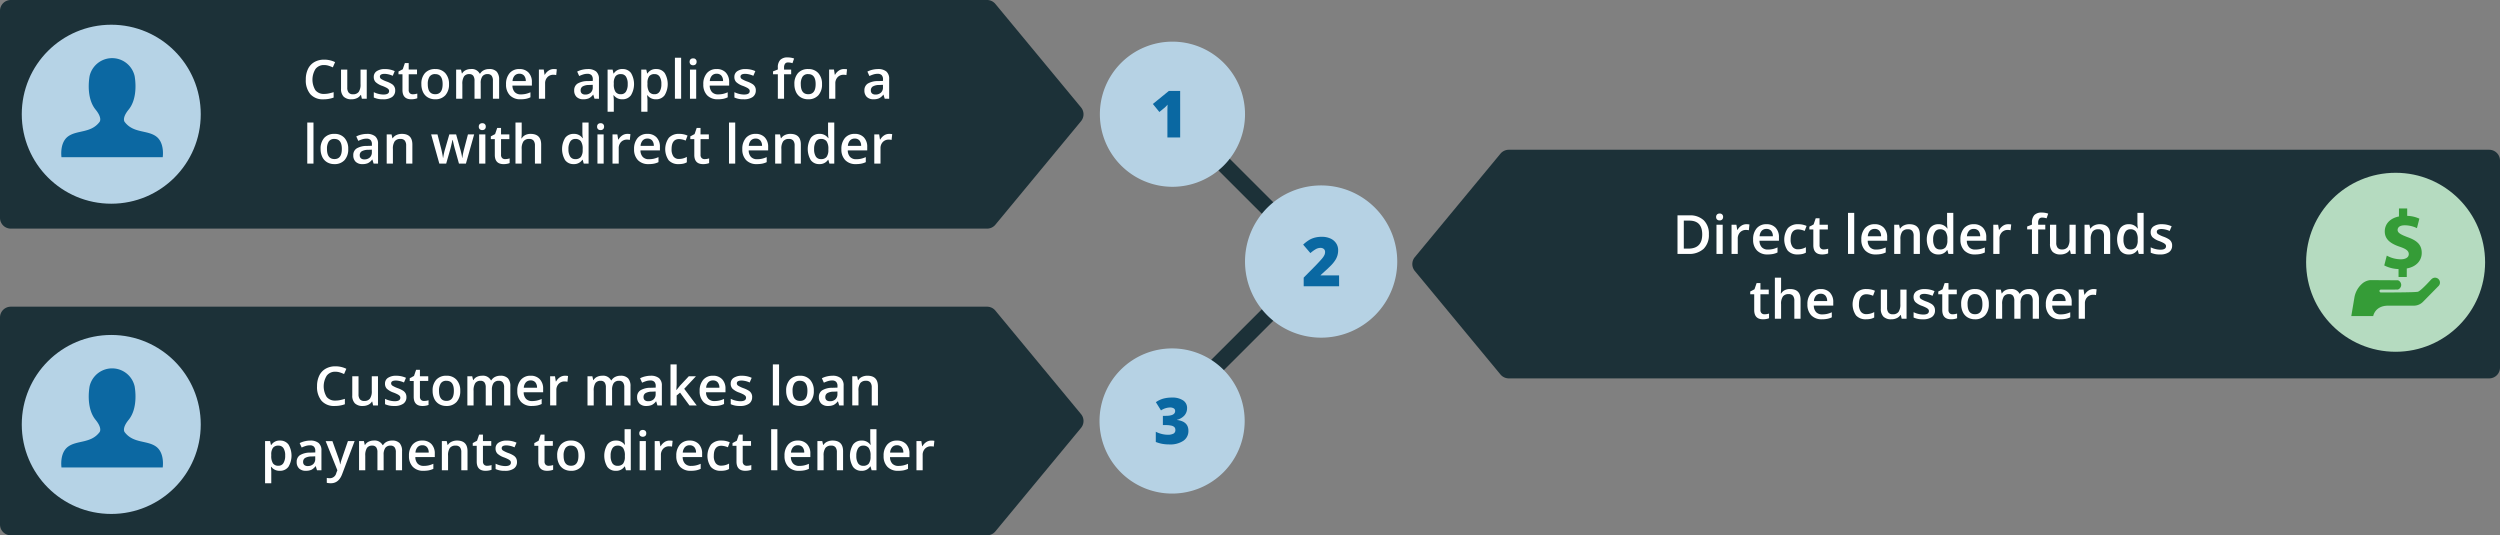<svg xmlns="http://www.w3.org/2000/svg" xmlns:xlink="http://www.w3.org/1999/xlink" width="724.313" height="155.093" viewBox="0 0 724.313 155.093">
  <rect x="0" y="0" width="724.313" height="155.093" fill="#808080" stroke="none"/>
  <defs>
    <clipPath id="clip-path">
      <rect id="Rectangle_5952" data-name="Rectangle 5952" width="42.052" height="42.052" transform="translate(791.488 51.619)" fill="none"/>
    </clipPath>
    <clipPath id="clip-path-3">
      <rect id="Rectangle_5954" data-name="Rectangle 5954" width="42.052" height="42.052" transform="translate(791.389 140.501)" fill="none"/>
    </clipPath>
    <clipPath id="clip-path-5">
      <rect id="Rectangle_5956" data-name="Rectangle 5956" width="44.104" height="44.104" transform="translate(833.54 93.274)" fill="none"/>
    </clipPath>
  </defs>
  <g id="Group_16797" data-name="Group 16797" transform="translate(-472.827 -39.553)">
    <g id="Group_16673" data-name="Group 16673">
      <path id="Path_31463" data-name="Path 31463" d="M811.655,162.528l-3.319-3.327,43.93-43.879L810.853,73.959l3.317-3.324,44.743,44.686Z" fill="#1c3138"/>
    </g>
    <g id="Group_16674" data-name="Group 16674">
      <path id="Path_31464" data-name="Path 31464" d="M475.959,102.661H758.8l24.818-29.988L758.8,42.685H475.959Z" fill="#1c3138"/>
      <path id="Path_31465" data-name="Path 31465" d="M758.8,105.791H475.958a3.131,3.131,0,0,1-3.131-3.131V42.684a3.132,3.132,0,0,1,3.131-3.131H758.8a3.128,3.128,0,0,1,2.412,1.137l24.819,29.982a3.136,3.136,0,0,1,0,3.993l-24.819,29.993A3.133,3.133,0,0,1,758.8,105.791ZM479.089,99.529H757.331l22.227-26.857L757.331,45.813H479.089Z" fill="#1c3138"/>
    </g>
    <g id="step_one" data-name="step one">
      <g id="Group_16680" data-name="Group 16680">
        <g id="Group_16785" data-name="Group 16785">
          <g id="Group_16784" data-name="Group 16784" clip-path="url(#clip-path)">
            <g id="Group_16679" data-name="Group 16679">
              <g id="Group_16678" data-name="Group 16678">
                <g id="Group_16783" data-name="Group 16783">
                  <g id="Group_16782" data-name="Group 16782" clip-path="url(#clip-path)">
                    <g id="Group_16677" data-name="Group 16677">
                      <g id="Group_16675" data-name="Group 16675">
                        <path id="Path_31466" data-name="Path 31466" d="M812.514,51.619a21.026,21.026,0,1,1-21.026,21.026,21.026,21.026,0,0,1,21.026-21.026h0" fill="#b6d2e4"/>
                      </g>
                      <g id="Group_16676" data-name="Group 16676">
                        <path id="Path_31467" data-name="Path 31467" d="M814.753,79.385h-3.7V72.25q0-1.3.056-2.38a8.08,8.08,0,0,1-.849.867L808.73,72l-1.891-2.325,4.627-3.77h3.283Z" fill="#0a68a2"/>
                      </g>
                    </g>
                  </g>
                </g>
              </g>
            </g>
          </g>
        </g>
      </g>
    </g>
    <g id="Applies_for_a_loan" data-name="Applies for a loan">
      <g id="Group_16681" data-name="Group 16681">
        <path id="Path_31468" data-name="Path 31468" d="M566.731,58.4a3.009,3.009,0,0,0-2.476,1.115,5.864,5.864,0,0,0-.036,6.193,3.07,3.07,0,0,0,2.513,1.054,6.632,6.632,0,0,0,1.376-.141c.443-.094.9-.216,1.382-.363v1.567a8.369,8.369,0,0,1-2.981.5,4.763,4.763,0,0,1-3.768-1.486,6.211,6.211,0,0,1-1.315-4.255,6.874,6.874,0,0,1,.637-3.05,4.563,4.563,0,0,1,1.847-2,5.579,5.579,0,0,1,2.837-.7,7.023,7.023,0,0,1,3.164.719l-.657,1.52a9.788,9.788,0,0,0-1.2-.47A4.3,4.3,0,0,0,566.731,58.4Z" fill="#fff"/>
        <path id="Path_31469" data-name="Path 31469" d="M577.669,68.165l-.252-1.108h-.092a2.561,2.561,0,0,1-1.066.925,3.57,3.57,0,0,1-1.578.335,3.1,3.1,0,0,1-2.293-.764,3.162,3.162,0,0,1-.756-2.315V59.71h1.811v5.215a2.253,2.253,0,0,0,.4,1.456,1.517,1.517,0,0,0,1.246.485,1.981,1.981,0,0,0,1.661-.676,3.728,3.728,0,0,0,.532-2.267V59.71h1.8v8.455Z" fill="#fff"/>
        <path id="Path_31470" data-name="Path 31470" d="M587.324,65.757a2.212,2.212,0,0,1-.9,1.9,4.319,4.319,0,0,1-2.583.661,6.072,6.072,0,0,1-2.715-.512V66.255a6.657,6.657,0,0,0,2.776.689q1.658,0,1.658-1a.8.8,0,0,0-.183-.535,2.178,2.178,0,0,0-.6-.443,10.069,10.069,0,0,0-1.169-.52,5.417,5.417,0,0,1-1.977-1.132,2.092,2.092,0,0,1-.515-1.467,1.925,1.925,0,0,1,.875-1.686,4.16,4.16,0,0,1,2.381-.6,6.728,6.728,0,0,1,2.821.6l-.581,1.353a6.281,6.281,0,0,0-2.3-.567q-1.422,0-1.421.811a.812.812,0,0,0,.371.673,8.1,8.1,0,0,0,1.617.756,7.377,7.377,0,0,1,1.52.742,2.047,2.047,0,0,1,.925,1.828Z" fill="#fff"/>
        <path id="Path_31471" data-name="Path 31471" d="M592.414,66.866a4.349,4.349,0,0,0,1.315-.207v1.353a3.625,3.625,0,0,1-.769.218,5.229,5.229,0,0,1-.974.088q-2.556,0-2.553-2.69V61.074h-1.155v-.8l1.238-.657.612-1.789h1.108v1.88h2.411v1.366h-2.41V65.6a1.267,1.267,0,0,0,.324.96A1.186,1.186,0,0,0,592.414,66.866Z" fill="#fff"/>
        <path id="Path_31472" data-name="Path 31472" d="M602.918,63.923a4.619,4.619,0,0,1-1.063,3.233,3.808,3.808,0,0,1-2.957,1.162,4.046,4.046,0,0,1-2.1-.534,3.528,3.528,0,0,1-1.4-1.537,5.217,5.217,0,0,1-.488-2.323,4.574,4.574,0,0,1,1.055-3.211,3.819,3.819,0,0,1,2.973-1.154,3.724,3.724,0,0,1,2.9,1.18A4.564,4.564,0,0,1,602.918,63.923Zm-6.154,0q0,2.927,2.164,2.927,2.139,0,2.14-2.927,0-2.9-2.156-2.9a1.836,1.836,0,0,0-1.639.75,3.817,3.817,0,0,0-.509,2.15Z" fill="#fff"/>
        <path id="Path_31473" data-name="Path 31473" d="M612.106,68.165h-1.8V62.952a2.358,2.358,0,0,0-.368-1.45,1.354,1.354,0,0,0-1.146-.478,1.752,1.752,0,0,0-1.526.676,3.975,3.975,0,0,0-.484,2.251v4.213h-1.8V59.709h1.407l.252,1.108h.092a2.335,2.335,0,0,1,1.019-.931,3.3,3.3,0,0,1,1.472-.329,2.574,2.574,0,0,1,2.585,1.329h.122a2.564,2.564,0,0,1,1.055-.978,3.328,3.328,0,0,1,1.559-.351,2.836,2.836,0,0,1,2.2.764,3.386,3.386,0,0,1,.692,2.331v5.512h-1.8V62.951a2.35,2.35,0,0,0-.371-1.45,1.368,1.368,0,0,0-1.151-.478,1.782,1.782,0,0,0-1.533.654,3.37,3.37,0,0,0-.485,2.005Z" fill="#fff"/>
        <path id="Path_31474" data-name="Path 31474" d="M623.639,68.317a4.089,4.089,0,0,1-3.084-1.149A4.363,4.363,0,0,1,619.443,64a4.781,4.781,0,0,1,1.032-3.256,3.561,3.561,0,0,1,2.835-1.185,3.489,3.489,0,0,1,2.646,1.016,3.894,3.894,0,0,1,.971,2.8v.971h-5.634a2.776,2.776,0,0,0,.665,1.893,2.315,2.315,0,0,0,1.766.661,6.546,6.546,0,0,0,1.4-.141,7.311,7.311,0,0,0,1.387-.47v1.459a5.466,5.466,0,0,1-1.329.443A8.1,8.1,0,0,1,623.639,68.317Zm-.329-7.4a1.807,1.807,0,0,0-1.373.543,2.583,2.583,0,0,0-.614,1.581h3.837a2.353,2.353,0,0,0-.5-1.586,1.734,1.734,0,0,0-1.349-.537Z" fill="#fff"/>
        <path id="Path_31475" data-name="Path 31475" d="M633.256,59.558a4.259,4.259,0,0,1,.894.077l-.175,1.673a3.422,3.422,0,0,0-.8-.092,2.3,2.3,0,0,0-1.747.7,2.54,2.54,0,0,0-.669,1.827v4.418h-1.8V59.706h1.406L630.6,61.2h.092a3.335,3.335,0,0,1,1.1-1.2A2.606,2.606,0,0,1,633.256,59.558Z" fill="#fff"/>
        <path id="Path_31476" data-name="Path 31476" d="M645.074,68.165l-.36-1.177h-.061a3.474,3.474,0,0,1-1.231,1.05,3.9,3.9,0,0,1-1.59.279,2.7,2.7,0,0,1-1.946-.672,2.517,2.517,0,0,1-.7-1.9,2.23,2.23,0,0,1,.971-1.972,5.6,5.6,0,0,1,2.959-.726L644.575,63v-.451a1.714,1.714,0,0,0-.379-1.212,1.545,1.545,0,0,0-1.172-.4,4.017,4.017,0,0,0-1.246.191,9.174,9.174,0,0,0-1.146.451l-.581-1.284a6.245,6.245,0,0,1,1.506-.548,6.965,6.965,0,0,1,1.543-.186,3.664,3.664,0,0,1,2.434.7,2.755,2.755,0,0,1,.822,2.209v5.7ZM642.4,66.942a2.225,2.225,0,0,0,1.57-.548,1.977,1.977,0,0,0,.593-1.533v-.733l-1.086.045a3.724,3.724,0,0,0-1.846.424,1.288,1.288,0,0,0-.578,1.158,1.128,1.128,0,0,0,.337.875,1.441,1.441,0,0,0,1.01.312Z" fill="#fff"/>
        <path id="Path_31477" data-name="Path 31477" d="M653.153,68.317a2.956,2.956,0,0,1-2.492-1.154h-.106q.105,1.071.106,1.3v3.463h-1.8V59.71h1.451c.041.158.124.535.252,1.132h.092a2.81,2.81,0,0,1,2.522-1.284,2.934,2.934,0,0,1,2.466,1.146,6.288,6.288,0,0,1-.016,6.451A2.96,2.96,0,0,1,653.153,68.317Zm-.435-7.292a1.861,1.861,0,0,0-1.564.628,3.241,3.241,0,0,0-.493,2v.268a3.936,3.936,0,0,0,.49,2.236,1.816,1.816,0,0,0,1.6.692,1.624,1.624,0,0,0,1.437-.764,3.956,3.956,0,0,0,.5-2.179,3.8,3.8,0,0,0-.5-2.151,1.669,1.669,0,0,0-1.47-.73Z" fill="#fff"/>
        <path id="Path_31478" data-name="Path 31478" d="M662.906,68.317a2.955,2.955,0,0,1-2.491-1.154h-.108c.07.714.108,1.147.108,1.3v3.463h-1.8V59.71h1.453q.059.237.252,1.132h.092a2.808,2.808,0,0,1,2.522-1.284A2.93,2.93,0,0,1,665.4,60.7a6.279,6.279,0,0,1-.016,6.451A2.956,2.956,0,0,1,662.906,68.317Zm-.435-7.292a1.868,1.868,0,0,0-1.564.628,3.241,3.241,0,0,0-.491,2v.268a3.937,3.937,0,0,0,.488,2.236,1.816,1.816,0,0,0,1.6.692,1.626,1.626,0,0,0,1.437-.764,3.973,3.973,0,0,0,.5-2.179,3.8,3.8,0,0,0-.5-2.151,1.665,1.665,0,0,0-1.47-.73Z" fill="#fff"/>
        <path id="Path_31479" data-name="Path 31479" d="M670.169,68.165h-1.8V56.271h1.8Z" fill="#fff"/>
        <path id="Path_31480" data-name="Path 31480" d="M672.629,57.471a1,1,0,0,1,.263-.742,1.029,1.029,0,0,1,.755-.26.912.912,0,0,1,1,.815.946.946,0,0,1,0,.185.97.97,0,0,1-.265.722,1,1,0,0,1-.736.265,1.023,1.023,0,0,1-.755-.265A.972.972,0,0,1,672.629,57.471Zm1.9,10.694h-1.8V59.71h1.8Z" fill="#fff"/>
        <path id="Path_31481" data-name="Path 31481" d="M680.793,68.317a4.1,4.1,0,0,1-3.086-1.149A4.372,4.372,0,0,1,676.595,64a4.781,4.781,0,0,1,1.033-3.256,3.558,3.558,0,0,1,2.835-1.185,3.489,3.489,0,0,1,2.646,1.016,3.894,3.894,0,0,1,.971,2.8v.971h-5.631a2.766,2.766,0,0,0,.665,1.893,2.311,2.311,0,0,0,1.766.661,6.521,6.521,0,0,0,1.393-.141,7.26,7.26,0,0,0,1.389-.47v1.459a5.466,5.466,0,0,1-1.329.443A8.113,8.113,0,0,1,680.793,68.317Zm-.329-7.4a1.807,1.807,0,0,0-1.373.543,2.571,2.571,0,0,0-.614,1.581h3.837a2.353,2.353,0,0,0-.5-1.586,1.735,1.735,0,0,0-1.35-.537Z" fill="#fff"/>
        <path id="Path_31482" data-name="Path 31482" d="M691.8,65.757a2.212,2.212,0,0,1-.9,1.9,4.318,4.318,0,0,1-2.583.661,6.084,6.084,0,0,1-2.714-.512V66.255a6.657,6.657,0,0,0,2.776.689q1.658,0,1.658-1a.8.8,0,0,0-.183-.535,2.228,2.228,0,0,0-.6-.443,10.453,10.453,0,0,0-1.171-.52,5.377,5.377,0,0,1-1.976-1.132,2.082,2.082,0,0,1-.515-1.467,1.927,1.927,0,0,1,.874-1.686,4.167,4.167,0,0,1,2.383-.6,6.734,6.734,0,0,1,2.819.6l-.581,1.353a6.281,6.281,0,0,0-2.3-.567q-1.423,0-1.423.811a.818.818,0,0,0,.371.673,8.157,8.157,0,0,0,1.617.756,7.391,7.391,0,0,1,1.522.742,2.055,2.055,0,0,1,.932,1.827Z" fill="#fff"/>
        <path id="Path_31483" data-name="Path 31483" d="M702.05,61.072h-2.063v7.093h-1.8V61.072h-1.392V60.23l1.392-.549V59.13a3.069,3.069,0,0,1,.7-2.22,2.871,2.871,0,0,1,2.148-.723,5.718,5.718,0,0,1,1.864.315l-.474,1.36a4.085,4.085,0,0,0-1.268-.214,1.034,1.034,0,0,0-.891.379,1.9,1.9,0,0,0-.279,1.135v.549h2.063Z" fill="#fff"/>
        <path id="Path_31484" data-name="Path 31484" d="M710.987,63.923a4.617,4.617,0,0,1-1.061,3.233,3.812,3.812,0,0,1-2.959,1.162,4.046,4.046,0,0,1-2.095-.534,3.528,3.528,0,0,1-1.4-1.537,5.217,5.217,0,0,1-.488-2.323,4.584,4.584,0,0,1,1.055-3.211,3.819,3.819,0,0,1,2.973-1.154,3.728,3.728,0,0,1,2.9,1.18A4.571,4.571,0,0,1,710.987,63.923Zm-6.152,0q0,2.927,2.162,2.927,2.142,0,2.142-2.927,0-2.9-2.156-2.9a1.837,1.837,0,0,0-1.641.75,3.817,3.817,0,0,0-.508,2.15Z" fill="#fff"/>
        <path id="Path_31485" data-name="Path 31485" d="M717.339,59.558a4.259,4.259,0,0,1,.894.077l-.175,1.673a3.422,3.422,0,0,0-.8-.092,2.3,2.3,0,0,0-1.747.7,2.54,2.54,0,0,0-.668,1.827v4.418h-1.8V59.706h1.406l.236,1.492h.092a3.335,3.335,0,0,1,1.1-1.2A2.61,2.61,0,0,1,717.339,59.558Z" fill="#fff"/>
        <path id="Path_31486" data-name="Path 31486" d="M729.157,68.165l-.36-1.177h-.061a3.471,3.471,0,0,1-1.23,1.05,3.9,3.9,0,0,1-1.591.279,2.7,2.7,0,0,1-1.946-.672,2.517,2.517,0,0,1-.7-1.9,2.232,2.232,0,0,1,.971-1.972,5.6,5.6,0,0,1,2.959-.726L728.658,63v-.451a1.709,1.709,0,0,0-.379-1.212,1.545,1.545,0,0,0-1.172-.4,4.017,4.017,0,0,0-1.246.191,9.022,9.022,0,0,0-1.146.451l-.581-1.284a6.247,6.247,0,0,1,1.506-.548,6.98,6.98,0,0,1,1.544-.186,3.661,3.661,0,0,1,2.434.7,2.755,2.755,0,0,1,.822,2.209v5.7Zm-2.675-1.223a2.225,2.225,0,0,0,1.57-.548,1.977,1.977,0,0,0,.593-1.533v-.733l-1.087.045a3.73,3.73,0,0,0-1.847.424,1.29,1.29,0,0,0-.576,1.158,1.131,1.131,0,0,0,.337.875,1.445,1.445,0,0,0,1.01.312Z" fill="#fff"/>
        <path id="Path_31487" data-name="Path 31487" d="M563.651,86.95h-1.8V75.056h1.8Z" fill="#fff"/>
        <path id="Path_31488" data-name="Path 31488" d="M573.718,82.709a4.618,4.618,0,0,1-1.063,3.233A3.808,3.808,0,0,1,569.7,87.1a4.046,4.046,0,0,1-2.095-.534,3.54,3.54,0,0,1-1.4-1.537,5.2,5.2,0,0,1-.49-2.323,4.584,4.584,0,0,1,1.055-3.211,3.821,3.821,0,0,1,2.974-1.154,3.726,3.726,0,0,1,2.9,1.18A4.57,4.57,0,0,1,573.718,82.709Zm-6.154,0q0,2.927,2.163,2.927,2.139,0,2.14-2.927,0-2.9-2.156-2.9a1.839,1.839,0,0,0-1.641.75A3.814,3.814,0,0,0,567.564,82.709Z" fill="#fff"/>
        <path id="Path_31489" data-name="Path 31489" d="M581.071,86.951l-.36-1.177h-.061a3.453,3.453,0,0,1-1.23,1.05,3.891,3.891,0,0,1-1.589.279,2.7,2.7,0,0,1-1.947-.672,2.522,2.522,0,0,1-.7-1.9,2.23,2.23,0,0,1,.971-1.972,5.6,5.6,0,0,1,2.959-.726l1.461-.045v-.451a1.706,1.706,0,0,0-.38-1.212,1.542,1.542,0,0,0-1.173-.4,4.022,4.022,0,0,0-1.246.191,9.175,9.175,0,0,0-1.146.451l-.581-1.284a6.246,6.246,0,0,1,1.506-.548,6.98,6.98,0,0,1,1.544-.186,3.656,3.656,0,0,1,2.434.7,2.754,2.754,0,0,1,.822,2.209v5.7ZM578.4,85.728a2.225,2.225,0,0,0,1.57-.548,1.977,1.977,0,0,0,.593-1.533v-.733l-1.086.045a3.724,3.724,0,0,0-1.846.424,1.29,1.29,0,0,0-.576,1.158,1.132,1.132,0,0,0,.335.875A1.441,1.441,0,0,0,578.4,85.728Z" fill="#fff"/>
        <path id="Path_31490" data-name="Path 31490" d="M592.3,86.951h-1.8v-5.2a2.284,2.284,0,0,0-.393-1.461,1.523,1.523,0,0,0-1.249-.482,1.987,1.987,0,0,0-1.667.673,3.724,3.724,0,0,0-.528,2.254v4.213h-1.8V78.493h1.406l.252,1.108h.092a2.5,2.5,0,0,1,1.085-.931,3.628,3.628,0,0,1,1.559-.329q3.04,0,3.043,3.095Z" fill="#fff"/>
        <path id="Path_31491" data-name="Path 31491" d="M605.8,86.951l-1.093-3.945q-.2-.627-.719-2.912h-.069q-.447,2.064-.7,2.927L602.1,86.95h-1.988l-2.37-8.455h1.835l1.079,4.167q.366,1.543.52,2.644h.045q.075-.56.233-1.28c.1-.48.2-.842.271-1.082l1.285-4.449h1.972l1.245,4.449q.114.376.286,1.147a9.18,9.18,0,0,1,.2,1.2h.061a23.031,23.031,0,0,1,.535-2.628L608.4,78.5h1.8l-2.384,8.455Z" fill="#fff"/>
        <path id="Path_31492" data-name="Path 31492" d="M611.548,76.257a.986.986,0,0,1,.263-.742,1.02,1.02,0,0,1,.753-.26.912.912,0,0,1,1,.815.956.956,0,0,1,0,.185.978.978,0,0,1-.265.722,1,1,0,0,1-.737.265,1.017,1.017,0,0,1-.753-.265A.967.967,0,0,1,611.548,76.257Zm1.9,10.694h-1.8V78.5h1.8Z" fill="#fff"/>
        <path id="Path_31493" data-name="Path 31493" d="M619.168,85.651a4.385,4.385,0,0,0,1.315-.207V86.8a3.624,3.624,0,0,1-.769.218,5.231,5.231,0,0,1-.975.088q-2.553,0-2.552-2.689V79.859h-1.155v-.8l1.238-.657.612-1.789h1.109v1.88H620.4v1.366h-2.408v4.524a1.267,1.267,0,0,0,.324.96A1.185,1.185,0,0,0,619.168,85.651Z" fill="#fff"/>
        <path id="Path_31494" data-name="Path 31494" d="M629.611,86.95h-1.8v-5.2a2.283,2.283,0,0,0-.393-1.461,1.523,1.523,0,0,0-1.249-.482,1.983,1.983,0,0,0-1.664.676,3.736,3.736,0,0,0-.531,2.267v4.2h-1.8V75.056h1.8v3.02a14.106,14.106,0,0,1-.091,1.551H624a2.494,2.494,0,0,1,1.019-.947,3.3,3.3,0,0,1,1.526-.337q3.074,0,3.073,3.1Z" fill="#fff"/>
        <path id="Path_31495" data-name="Path 31495" d="M639.027,87.1a2.945,2.945,0,0,1-2.469-1.146,6.287,6.287,0,0,1,.011-6.454,2.973,2.973,0,0,1,2.489-1.158,2.915,2.915,0,0,1,2.538,1.23h.092a10.487,10.487,0,0,1-.13-1.437V75.056h1.8V86.95h-1.406l-.315-1.108h-.083A2.877,2.877,0,0,1,639.027,87.1Zm.482-1.451a1.955,1.955,0,0,0,1.612-.623,3.278,3.278,0,0,0,.52-2.023v-.252a3.81,3.81,0,0,0-.52-2.27,1.925,1.925,0,0,0-1.628-.673,1.647,1.647,0,0,0-1.459.769,3.919,3.919,0,0,0-.512,2.19,3.83,3.83,0,0,0,.5,2.145A1.674,1.674,0,0,0,639.509,85.651Z" fill="#fff"/>
        <path id="Path_31496" data-name="Path 31496" d="M645.822,76.257a1,1,0,0,1,.263-.742,1.029,1.029,0,0,1,.755-.26.912.912,0,0,1,1,.815.956.956,0,0,1,0,.185.97.97,0,0,1-.265.722,1,1,0,0,1-.736.265,1.022,1.022,0,0,1-.755-.265A.972.972,0,0,1,645.822,76.257Zm1.9,10.694h-1.8V78.5h1.8Z" fill="#fff"/>
        <path id="Path_31497" data-name="Path 31497" d="M654.583,78.344a4.258,4.258,0,0,1,.894.077l-.175,1.673a3.422,3.422,0,0,0-.8-.092,2.3,2.3,0,0,0-1.747.7,2.546,2.546,0,0,0-.668,1.827v4.418h-1.8V78.492h1.406l.238,1.492h.091a3.343,3.343,0,0,1,1.1-1.2A2.61,2.61,0,0,1,654.583,78.344Z" fill="#fff"/>
        <path id="Path_31498" data-name="Path 31498" d="M660.736,87.1a4.1,4.1,0,0,1-3.086-1.149,4.363,4.363,0,0,1-1.112-3.169,4.787,4.787,0,0,1,1.032-3.256,3.562,3.562,0,0,1,2.837-1.185,3.485,3.485,0,0,1,2.644,1.016,3.894,3.894,0,0,1,.971,2.8v.971h-5.633a2.771,2.771,0,0,0,.664,1.893,2.315,2.315,0,0,0,1.766.661,6.545,6.545,0,0,0,1.4-.141,7.355,7.355,0,0,0,1.389-.47v1.459a5.5,5.5,0,0,1-1.331.443A8.07,8.07,0,0,1,660.736,87.1Zm-.329-7.4a1.8,1.8,0,0,0-1.373.543,2.57,2.57,0,0,0-.615,1.581h3.837a2.353,2.353,0,0,0-.5-1.586A1.732,1.732,0,0,0,660.4,79.7Z" fill="#fff"/>
        <path id="Path_31499" data-name="Path 31499" d="M669.473,87.1a3.7,3.7,0,0,1-2.918-1.119,5.682,5.682,0,0,1,.047-6.494,3.871,3.871,0,0,1,3.015-1.146,5.68,5.68,0,0,1,2.409.5l-.543,1.445a5.428,5.428,0,0,0-1.88-.443q-2.2,0-2.2,2.912a3.5,3.5,0,0,0,.546,2.137,1.893,1.893,0,0,0,1.6.714,4.615,4.615,0,0,0,2.272-.6v1.567a3.573,3.573,0,0,1-1.03.4A6.064,6.064,0,0,1,669.473,87.1Z" fill="#fff"/>
        <path id="Path_31500" data-name="Path 31500" d="M676.964,85.651a4.385,4.385,0,0,0,1.315-.207V86.8a3.616,3.616,0,0,1-.77.218,5.228,5.228,0,0,1-.974.088q-2.553,0-2.552-2.689V79.859h-1.155v-.8l1.238-.657.612-1.789h1.11v1.88H678.2v1.366h-2.408v4.524a1.267,1.267,0,0,0,.324.96A1.187,1.187,0,0,0,676.964,85.651Z" fill="#fff"/>
        <path id="Path_31501" data-name="Path 31501" d="M685.836,86.95h-1.8V75.056h1.8Z" fill="#fff"/>
        <path id="Path_31502" data-name="Path 31502" d="M692.091,87.1a4.1,4.1,0,0,1-3.086-1.149,4.366,4.366,0,0,1-1.111-3.169,4.787,4.787,0,0,1,1.032-3.256,3.561,3.561,0,0,1,2.837-1.185,3.485,3.485,0,0,1,2.644,1.016,3.894,3.894,0,0,1,.972,2.8v.971h-5.634a2.766,2.766,0,0,0,.665,1.893,2.307,2.307,0,0,0,1.766.661,6.52,6.52,0,0,0,1.393-.141,7.259,7.259,0,0,0,1.389-.47v1.459a5.5,5.5,0,0,1-1.331.443A8.071,8.071,0,0,1,692.091,87.1Zm-.329-7.4a1.807,1.807,0,0,0-1.373.543,2.57,2.57,0,0,0-.615,1.581h3.839a2.354,2.354,0,0,0-.506-1.586,1.731,1.731,0,0,0-1.345-.537Z" fill="#fff"/>
        <path id="Path_31503" data-name="Path 31503" d="M704.855,86.951h-1.8v-5.2a2.272,2.272,0,0,0-.4-1.461,1.523,1.523,0,0,0-1.249-.482,1.98,1.98,0,0,0-1.666.673,3.71,3.71,0,0,0-.528,2.254v4.213h-1.8V78.493h1.407l.252,1.108h.091a2.5,2.5,0,0,1,1.087-.931,3.628,3.628,0,0,1,1.559-.329q3.041,0,3.042,3.095Z" fill="#fff"/>
        <path id="Path_31504" data-name="Path 31504" d="M710.207,87.1a2.945,2.945,0,0,1-2.469-1.146,6.287,6.287,0,0,1,.011-6.454,2.972,2.972,0,0,1,2.489-1.158,2.915,2.915,0,0,1,2.538,1.23h.091a10.819,10.819,0,0,1-.13-1.437V75.056h1.8V86.95H713.13l-.313-1.108h-.084A2.875,2.875,0,0,1,710.207,87.1Zm.482-1.451a1.958,1.958,0,0,0,1.612-.623,3.286,3.286,0,0,0,.52-2.023v-.252a3.793,3.793,0,0,0-.52-2.27,1.929,1.929,0,0,0-1.628-.673,1.651,1.651,0,0,0-1.461.769,3.937,3.937,0,0,0-.512,2.19,3.83,3.83,0,0,0,.5,2.145A1.675,1.675,0,0,0,710.689,85.651Z" fill="#fff"/>
        <path id="Path_31505" data-name="Path 31505" d="M720.8,87.1a4.1,4.1,0,0,1-3.086-1.149,4.361,4.361,0,0,1-1.114-3.17,4.787,4.787,0,0,1,1.032-3.256,3.561,3.561,0,0,1,2.837-1.185,3.485,3.485,0,0,1,2.644,1.016,3.894,3.894,0,0,1,.971,2.8v.971h-5.633a2.759,2.759,0,0,0,.665,1.893,2.306,2.306,0,0,0,1.764.661,6.546,6.546,0,0,0,1.4-.141,7.353,7.353,0,0,0,1.389-.47v1.459a5.494,5.494,0,0,1-1.331.443A8.122,8.122,0,0,1,720.8,87.1Zm-.329-7.4a1.807,1.807,0,0,0-1.373.543,2.57,2.57,0,0,0-.615,1.581h3.837a2.342,2.342,0,0,0-.5-1.586,1.731,1.731,0,0,0-1.348-.537Z" fill="#fff"/>
        <path id="Path_31506" data-name="Path 31506" d="M730.417,78.344a4.315,4.315,0,0,1,.9.077l-.177,1.673a3.372,3.372,0,0,0-.794-.092,2.3,2.3,0,0,0-1.749.7,2.541,2.541,0,0,0-.667,1.827v4.418h-1.8V78.492h1.411l.237,1.492h.091a3.343,3.343,0,0,1,1.1-1.2A2.6,2.6,0,0,1,730.417,78.344Z" fill="#fff"/>
      </g>
    </g>
    <g id="Group_16682" data-name="Group 16682">
      <path id="Path_31507" data-name="Path 31507" d="M475.959,191.515H758.8l24.818-29.988L758.8,131.539H475.959Z" fill="#1c3138"/>
      <path id="Path_31508" data-name="Path 31508" d="M758.8,194.646H475.958a3.132,3.132,0,0,1-3.131-3.131V131.539a3.132,3.132,0,0,1,3.131-3.131H758.8a3.13,3.13,0,0,1,2.412,1.135l24.819,29.988a3.132,3.132,0,0,1,0,3.992l-24.819,29.988A3.13,3.13,0,0,1,758.8,194.646Zm-279.714-6.262H757.331l22.227-26.857-22.227-26.859H479.089Z" fill="#1c3138"/>
    </g>
    <g id="Group_16683" data-name="Group 16683">
      <path id="Path_31509" data-name="Path 31509" d="M1194.012,86.076H909.965l-24.818,29.988,24.818,29.988h284.047Z" fill="#1c3138"/>
      <path id="Path_31510" data-name="Path 31510" d="M1194.013,149.181H909.966a3.13,3.13,0,0,1-2.416-1.136l-24.819-29.988a3.133,3.133,0,0,1,0-3.993L907.55,84.078a3.13,3.13,0,0,1,2.412-1.135h284.047a3.13,3.13,0,0,1,3.131,3.129v59.977A3.131,3.131,0,0,1,1194.013,149.181Zm-282.575-6.262h279.444V89.206H911.438l-22.227,26.857Z" fill="#1c3138"/>
    </g>
    <g id="Applies_for_a_loan-2" data-name="Applies for a loan-2">
      <g id="Group_16684" data-name="Group 16684">
        <path id="Path_31511" data-name="Path 31511" d="M569.987,147.25a3.012,3.012,0,0,0-2.477,1.116,5.861,5.861,0,0,0-.036,6.191,3.067,3.067,0,0,0,2.513,1.055,6.633,6.633,0,0,0,1.376-.142c.443-.094.9-.214,1.384-.363v1.567a8.4,8.4,0,0,1-2.982.5A4.767,4.767,0,0,1,566,155.687a6.206,6.206,0,0,1-1.315-4.253,6.874,6.874,0,0,1,.637-3.05,4.568,4.568,0,0,1,1.847-2,5.578,5.578,0,0,1,2.837-.7,7.039,7.039,0,0,1,3.164.719l-.658,1.522a10.187,10.187,0,0,0-1.2-.471A4.334,4.334,0,0,0,569.987,147.25Z" fill="#fff"/>
        <path id="Path_31512" data-name="Path 31512" d="M580.925,157.019l-.252-1.108h-.092a2.547,2.547,0,0,1-1.066.925,3.57,3.57,0,0,1-1.578.337,3.1,3.1,0,0,1-2.293-.766,3.163,3.163,0,0,1-.756-2.315v-5.526H576.7v5.213a2.253,2.253,0,0,0,.4,1.456,1.515,1.515,0,0,0,1.246.485,1.977,1.977,0,0,0,1.661-.676,3.721,3.721,0,0,0,.532-2.267v-4.211h1.8v8.454Z" fill="#fff"/>
        <path id="Path_31513" data-name="Path 31513" d="M590.58,154.611a2.212,2.212,0,0,1-.9,1.9,4.319,4.319,0,0,1-2.583.662,6.1,6.1,0,0,1-2.714-.512v-1.553a6.657,6.657,0,0,0,2.776.689q1.657,0,1.658-1a.8.8,0,0,0-.183-.535,2.191,2.191,0,0,0-.6-.443,10.693,10.693,0,0,0-1.169-.52,5.408,5.408,0,0,1-1.976-1.13,2.09,2.09,0,0,1-.517-1.468,1.932,1.932,0,0,1,.875-1.686,4.167,4.167,0,0,1,2.383-.6,6.719,6.719,0,0,1,2.819.6l-.581,1.353a6.278,6.278,0,0,0-2.3-.565q-1.422,0-1.421.809a.812.812,0,0,0,.371.673,8.155,8.155,0,0,0,1.617.756,7.48,7.48,0,0,1,1.52.742,2.23,2.23,0,0,1,.7.776A2.262,2.262,0,0,1,590.58,154.611Z" fill="#fff"/>
        <path id="Path_31514" data-name="Path 31514" d="M595.67,155.719a4.353,4.353,0,0,0,1.315-.207v1.358a3.628,3.628,0,0,1-.769.219,5.316,5.316,0,0,1-.974.088q-2.556,0-2.553-2.691V149.93h-1.154v-.8l1.238-.657.61-1.788h1.108v1.88H596.9v1.36h-2.408v4.524a1.276,1.276,0,0,0,.324.96A1.186,1.186,0,0,0,595.67,155.719Z" fill="#fff"/>
        <path id="Path_31515" data-name="Path 31515" d="M606.174,152.777a4.616,4.616,0,0,1-1.063,3.234,3.815,3.815,0,0,1-2.957,1.162,4.047,4.047,0,0,1-2.095-.535,3.525,3.525,0,0,1-1.4-1.536,5.226,5.226,0,0,1-.488-2.325,4.579,4.579,0,0,1,1.055-3.211,3.824,3.824,0,0,1,2.973-1.154,3.735,3.735,0,0,1,2.906,1.18A4.568,4.568,0,0,1,606.174,152.777Zm-6.154,0q0,2.928,2.164,2.927,2.139,0,2.14-2.927,0-2.9-2.154-2.9a1.837,1.837,0,0,0-1.641.748,3.813,3.813,0,0,0-.508,2.152Z" fill="#fff"/>
        <path id="Path_31516" data-name="Path 31516" d="M615.357,157.019h-1.8v-5.213a2.369,2.369,0,0,0-.366-1.448,1.355,1.355,0,0,0-1.148-.477,1.754,1.754,0,0,0-1.526.676,3.975,3.975,0,0,0-.484,2.251v4.211h-1.8v-8.454h1.407l.252,1.108h.092A2.328,2.328,0,0,1,611,148.74a3.3,3.3,0,0,1,1.472-.329,2.573,2.573,0,0,1,2.585,1.331h.122a2.564,2.564,0,0,1,1.055-.978,3.329,3.329,0,0,1,1.559-.352,2.838,2.838,0,0,1,2.2.764,3.386,3.386,0,0,1,.692,2.333v5.51h-1.8v-5.213a2.344,2.344,0,0,0-.371-1.448,1.365,1.365,0,0,0-1.151-.477,1.782,1.782,0,0,0-1.533.653,3.378,3.378,0,0,0-.485,2.007Z" fill="#fff"/>
        <path id="Path_31517" data-name="Path 31517" d="M626.9,157.172a4.089,4.089,0,0,1-3.084-1.151,4.366,4.366,0,0,1-1.111-3.169,4.78,4.78,0,0,1,1.032-3.256,3.565,3.565,0,0,1,2.835-1.185,3.489,3.489,0,0,1,2.646,1.016,3.894,3.894,0,0,1,.971,2.8v.971H624.55a2.771,2.771,0,0,0,.665,1.891,2.316,2.316,0,0,0,1.766.662,6.606,6.606,0,0,0,1.395-.143,7.309,7.309,0,0,0,1.387-.47V156.6a5.568,5.568,0,0,1-1.329.443A8.188,8.188,0,0,1,626.9,157.172Zm-.329-7.4a1.807,1.807,0,0,0-1.373.543,2.588,2.588,0,0,0-.614,1.583h3.837a2.356,2.356,0,0,0-.5-1.587,1.73,1.73,0,0,0-1.349-.539Z" fill="#fff"/>
        <path id="Path_31518" data-name="Path 31518" d="M636.512,148.412a4.259,4.259,0,0,1,.894.077l-.175,1.673a3.422,3.422,0,0,0-.8-.091,2.3,2.3,0,0,0-1.747.7,2.539,2.539,0,0,0-.669,1.827v4.418h-1.8v-8.454h1.406l.238,1.49h.091a3.351,3.351,0,0,1,1.1-1.2A2.611,2.611,0,0,1,636.512,148.412Z" fill="#fff"/>
        <path id="Path_31519" data-name="Path 31519" d="M650.164,157.019h-1.8v-5.213a2.362,2.362,0,0,0-.366-1.448,1.351,1.351,0,0,0-1.146-.477,1.75,1.75,0,0,0-1.526.676,3.976,3.976,0,0,0-.485,2.251v4.211h-1.8v-8.454h1.406l.252,1.108h.092a2.328,2.328,0,0,1,1.019-.933,3.294,3.294,0,0,1,1.473-.329,2.569,2.569,0,0,1,2.583,1.331h.122a2.583,2.583,0,0,1,1.055-.978,3.329,3.329,0,0,1,1.559-.352,2.841,2.841,0,0,1,2.206.764,3.4,3.4,0,0,1,.692,2.333v5.51h-1.8v-5.213a2.344,2.344,0,0,0-.371-1.448,1.361,1.361,0,0,0-1.149-.477,1.785,1.785,0,0,0-1.534.653,3.377,3.377,0,0,0-.484,2.007Z" fill="#fff"/>
        <path id="Path_31520" data-name="Path 31520" d="M663.3,157.019l-.358-1.177h-.061a3.48,3.48,0,0,1-1.231,1.052,3.933,3.933,0,0,1-1.59.279,2.684,2.684,0,0,1-1.946-.673,2.517,2.517,0,0,1-.7-1.9,2.236,2.236,0,0,1,.971-1.972,5.6,5.6,0,0,1,2.957-.725l1.461-.047V151.4a1.71,1.71,0,0,0-.379-1.212,1.545,1.545,0,0,0-1.172-.4,4.082,4.082,0,0,0-1.246.191,9.578,9.578,0,0,0-1.147.451l-.581-1.284a6.2,6.2,0,0,1,1.506-.546,6.867,6.867,0,0,1,1.545-.188,3.654,3.654,0,0,1,2.433.7,2.752,2.752,0,0,1,.823,2.209v5.7Zm-2.677-1.225a2.224,2.224,0,0,0,1.57-.546,1.981,1.981,0,0,0,.593-1.533v-.734l-1.085.045a3.73,3.73,0,0,0-1.847.424,1.29,1.29,0,0,0-.576,1.158,1.123,1.123,0,0,0,.336.875A1.436,1.436,0,0,0,660.619,155.794Z" fill="#fff"/>
        <path id="Path_31521" data-name="Path 31521" d="M668.823,152.555l1.016-1.27,2.553-2.721h2.071l-3.4,3.63,3.616,4.823h-2.11l-2.713-3.707-.986.811v2.9h-1.782v-11.9h1.782v5.8l-.092,1.628Z" fill="#fff"/>
        <path id="Path_31522" data-name="Path 31522" d="M679.73,157.172a4.089,4.089,0,0,1-3.084-1.151,4.363,4.363,0,0,1-1.112-3.169,4.781,4.781,0,0,1,1.032-3.258,3.565,3.565,0,0,1,2.835-1.185,3.489,3.489,0,0,1,2.646,1.016,3.894,3.894,0,0,1,.971,2.8v.971h-5.634a2.771,2.771,0,0,0,.665,1.891,2.316,2.316,0,0,0,1.766.662,6.606,6.606,0,0,0,1.4-.143,7.31,7.31,0,0,0,1.387-.47V156.6a5.567,5.567,0,0,1-1.329.443A8.27,8.27,0,0,1,679.73,157.172Zm-.329-7.4a1.807,1.807,0,0,0-1.373.543,2.588,2.588,0,0,0-.614,1.583h3.837a2.355,2.355,0,0,0-.5-1.587,1.73,1.73,0,0,0-1.349-.539Z" fill="#fff"/>
        <path id="Path_31523" data-name="Path 31523" d="M690.739,154.611a2.212,2.212,0,0,1-.9,1.9,4.312,4.312,0,0,1-2.583.662,6.093,6.093,0,0,1-2.713-.512v-1.553a6.648,6.648,0,0,0,2.774.689q1.657,0,1.659-1a.8.8,0,0,0-.183-.535,2.228,2.228,0,0,0-.6-.443,10.981,10.981,0,0,0-1.169-.52,5.435,5.435,0,0,1-1.977-1.13,2.09,2.09,0,0,1-.515-1.468,1.926,1.926,0,0,1,.875-1.686,4.161,4.161,0,0,1,2.381-.6,6.728,6.728,0,0,1,2.821.6l-.581,1.353a6.3,6.3,0,0,0-2.3-.565q-1.424,0-1.421.809a.814.814,0,0,0,.369.673,8.155,8.155,0,0,0,1.617.756,7.5,7.5,0,0,1,1.522.742,2.065,2.065,0,0,1,.933,1.827Z" fill="#fff"/>
        <path id="Path_31524" data-name="Path 31524" d="M698.543,157.018h-1.8V145.124h1.8Z" fill="#fff"/>
        <path id="Path_31525" data-name="Path 31525" d="M708.61,152.777a4.621,4.621,0,0,1-1.063,3.234,3.813,3.813,0,0,1-2.959,1.162,4.047,4.047,0,0,1-2.1-.535,3.532,3.532,0,0,1-1.4-1.536,5.213,5.213,0,0,1-.49-2.325,4.583,4.583,0,0,1,1.055-3.211,3.826,3.826,0,0,1,2.974-1.154,3.729,3.729,0,0,1,2.9,1.18A4.572,4.572,0,0,1,708.61,152.777Zm-6.154,0q0,2.928,2.163,2.927,2.139,0,2.14-2.927,0-2.9-2.156-2.9a1.84,1.84,0,0,0-1.641.748A3.814,3.814,0,0,0,702.456,152.777Z" fill="#fff"/>
        <path id="Path_31526" data-name="Path 31526" d="M715.963,157.019l-.36-1.177h-.06a3.461,3.461,0,0,1-1.231,1.052,3.894,3.894,0,0,1-1.589.279,2.688,2.688,0,0,1-1.947-.673,2.522,2.522,0,0,1-.7-1.9,2.236,2.236,0,0,1,.971-1.972,5.606,5.606,0,0,1,2.959-.725l1.461-.047V151.4a1.706,1.706,0,0,0-.38-1.212,1.54,1.54,0,0,0-1.173-.4,4.082,4.082,0,0,0-1.246.191,9.564,9.564,0,0,0-1.146.451l-.581-1.284a6.2,6.2,0,0,1,1.506-.546,6.865,6.865,0,0,1,1.544-.188,3.657,3.657,0,0,1,2.434.7,2.755,2.755,0,0,1,.822,2.209v5.7Zm-2.675-1.223a2.223,2.223,0,0,0,1.57-.546,1.981,1.981,0,0,0,.593-1.533v-.734l-1.086.045a3.724,3.724,0,0,0-1.846.424,1.29,1.29,0,0,0-.576,1.158,1.131,1.131,0,0,0,.335.875,1.443,1.443,0,0,0,1.01.309Z" fill="#fff"/>
        <path id="Path_31527" data-name="Path 31527" d="M727.191,157.019h-1.8v-5.2a2.272,2.272,0,0,0-.4-1.461,1.516,1.516,0,0,0-1.248-.481,1.988,1.988,0,0,0-1.667.672,3.716,3.716,0,0,0-.528,2.256v4.211h-1.8v-8.454h1.406l.252,1.108h.092a2.49,2.49,0,0,1,1.085-.933,3.628,3.628,0,0,1,1.559-.329q3.041,0,3.043,3.1Z" fill="#fff"/>
        <path id="Path_31528" data-name="Path 31528" d="M553.915,175.957a2.961,2.961,0,0,1-2.492-1.155h-.106c.072.714.106,1.148.106,1.3v3.461h-1.8V167.35h1.453q.06.237.252,1.13h.091a2.818,2.818,0,0,1,2.523-1.284,2.934,2.934,0,0,1,2.466,1.146,6.3,6.3,0,0,1-.016,6.453A2.967,2.967,0,0,1,553.915,175.957Zm-.435-7.292a1.865,1.865,0,0,0-1.562.626,3.241,3.241,0,0,0-.5,2v.268a3.946,3.946,0,0,0,.49,2.236,1.819,1.819,0,0,0,1.6.692,1.617,1.617,0,0,0,1.437-.764,3.957,3.957,0,0,0,.506-2.179,3.815,3.815,0,0,0-.5-2.151,1.67,1.67,0,0,0-1.476-.728Z" fill="#fff"/>
        <path id="Path_31529" data-name="Path 31529" d="M564.67,175.8l-.359-1.177h-.061a3.477,3.477,0,0,1-1.23,1.052,3.9,3.9,0,0,1-1.591.279,2.685,2.685,0,0,1-1.944-.673,2.517,2.517,0,0,1-.7-1.9,2.238,2.238,0,0,1,.971-1.972,5.6,5.6,0,0,1,2.957-.725l1.461-.047v-.451a1.716,1.716,0,0,0-.377-1.212,1.541,1.541,0,0,0-1.174-.4,4.082,4.082,0,0,0-1.246.191,9.425,9.425,0,0,0-1.148.451l-.581-1.284a6.241,6.241,0,0,1,1.506-.546,6.985,6.985,0,0,1,1.545-.188,3.663,3.663,0,0,1,2.434.7,2.755,2.755,0,0,1,.822,2.209v5.7Zm-2.676-1.225a2.228,2.228,0,0,0,1.572-.546,1.987,1.987,0,0,0,.592-1.533v-.734l-1.085.045a3.724,3.724,0,0,0-1.846.424,1.288,1.288,0,0,0-.578,1.158,1.128,1.128,0,0,0,.337.875A1.443,1.443,0,0,0,561.994,174.579Z" fill="#fff"/>
        <path id="Path_31530" data-name="Path 31530" d="M567.177,167.351h1.957l1.72,4.792a9.047,9.047,0,0,1,.52,1.927h.061a7.761,7.761,0,0,1,.252-1.021q.183-.6,1.941-5.7h1.941l-3.615,9.578q-.987,2.637-3.287,2.636a5.106,5.106,0,0,1-1.162-.13v-1.421a4.227,4.227,0,0,0,.925.092,1.9,1.9,0,0,0,1.827-1.506l.313-.8Z" fill="#fff"/>
        <path id="Path_31531" data-name="Path 31531" d="M583.978,175.8h-1.8v-5.213a2.362,2.362,0,0,0-.366-1.448,1.355,1.355,0,0,0-1.148-.477,1.744,1.744,0,0,0-1.523.676,3.961,3.961,0,0,0-.487,2.251V175.8h-1.8v-8.453h1.406l.252,1.108h.092a2.333,2.333,0,0,1,1.021-.933,3.286,3.286,0,0,1,1.472-.329,2.569,2.569,0,0,1,2.583,1.331h.122a2.59,2.59,0,0,1,1.055-.978,3.341,3.341,0,0,1,1.559-.352,2.843,2.843,0,0,1,2.206.764,3.393,3.393,0,0,1,.692,2.333v5.51h-1.8v-5.213a2.358,2.358,0,0,0-.37-1.448,1.366,1.366,0,0,0-1.152-.477,1.782,1.782,0,0,0-1.531.653,3.363,3.363,0,0,0-.487,2.007Z" fill="#fff"/>
        <path id="Path_31532" data-name="Path 31532" d="M595.514,175.957a4.085,4.085,0,0,1-3.084-1.151,4.364,4.364,0,0,1-1.113-3.169,4.8,4.8,0,0,1,1.028-3.258,3.57,3.57,0,0,1,2.837-1.185,3.484,3.484,0,0,1,2.644,1.016,3.884,3.884,0,0,1,.971,2.8v.971h-5.633a2.777,2.777,0,0,0,.664,1.891,2.32,2.32,0,0,0,1.766.662,6.593,6.593,0,0,0,1.4-.142,7.31,7.31,0,0,0,1.387-.47v1.461a5.5,5.5,0,0,1-1.331.443A8.157,8.157,0,0,1,595.514,175.957Zm-.329-7.4a1.8,1.8,0,0,0-1.371.543,2.589,2.589,0,0,0-.617,1.583h3.837a2.34,2.34,0,0,0-.5-1.587,1.726,1.726,0,0,0-1.349-.539Z" fill="#fff"/>
        <path id="Path_31533" data-name="Path 31533" d="M608.279,175.8h-1.8v-5.2a2.289,2.289,0,0,0-.391-1.461,1.526,1.526,0,0,0-1.251-.481,1.991,1.991,0,0,0-1.667.672,3.716,3.716,0,0,0-.528,2.256V175.8h-1.8v-8.453h1.406l.252,1.108h.092a2.5,2.5,0,0,1,1.085-.933,3.643,3.643,0,0,1,1.559-.329q3.042,0,3.043,3.1Z" fill="#fff"/>
        <path id="Path_31534" data-name="Path 31534" d="M613.927,174.5a4.349,4.349,0,0,0,1.315-.207v1.358a3.593,3.593,0,0,1-.767.219,5.317,5.317,0,0,1-.975.088q-2.553,0-2.553-2.691v-4.556h-1.154v-.8l1.238-.657.611-1.788h1.108v1.88h2.408v1.36H612.75v4.524a1.273,1.273,0,0,0,.326.96A1.181,1.181,0,0,0,613.927,174.5Z" fill="#fff"/>
        <path id="Path_31535" data-name="Path 31535" d="M622.611,173.4a2.21,2.21,0,0,1-.9,1.9,4.312,4.312,0,0,1-2.583.662,6.112,6.112,0,0,1-2.714-.512v-1.553a6.657,6.657,0,0,0,2.776.689c1.107,0,1.658-.335,1.658-1a.8.8,0,0,0-.183-.535,2.177,2.177,0,0,0-.6-.443,10.424,10.424,0,0,0-1.169-.52,5.439,5.439,0,0,1-1.976-1.13,2.1,2.1,0,0,1-.517-1.468,1.929,1.929,0,0,1,.877-1.686,4.152,4.152,0,0,1,2.379-.6,6.728,6.728,0,0,1,2.821.6l-.581,1.353a6.259,6.259,0,0,0-2.3-.565q-1.422,0-1.421.809a.812.812,0,0,0,.371.673,8.155,8.155,0,0,0,1.617.756,7.378,7.378,0,0,1,1.52.742,2.209,2.209,0,0,1,.7.776A2.262,2.262,0,0,1,622.611,173.4Z" fill="#fff"/>
        <path id="Path_31536" data-name="Path 31536" d="M631.769,174.5a4.353,4.353,0,0,0,1.315-.207v1.358a3.627,3.627,0,0,1-.769.219,5.318,5.318,0,0,1-.975.088q-2.553,0-2.553-2.691v-4.556h-1.154v-.8l1.238-.657.612-1.788h1.108v1.88H633v1.36h-2.408v4.524a1.265,1.265,0,0,0,.326.96A1.175,1.175,0,0,0,631.769,174.5Z" fill="#fff"/>
        <path id="Path_31537" data-name="Path 31537" d="M642.271,171.562a4.616,4.616,0,0,1-1.063,3.234,3.812,3.812,0,0,1-2.959,1.162,4.057,4.057,0,0,1-2.1-.535,3.548,3.548,0,0,1-1.4-1.536,5.241,5.241,0,0,1-.49-2.325,4.584,4.584,0,0,1,1.055-3.211,3.83,3.83,0,0,1,2.974-1.154,3.726,3.726,0,0,1,2.9,1.18A4.563,4.563,0,0,1,642.271,171.562Zm-6.154,0q0,2.928,2.164,2.927,2.141,0,2.14-2.927,0-2.9-2.156-2.9a1.838,1.838,0,0,0-1.639.748A3.789,3.789,0,0,0,636.117,171.562Z" fill="#fff"/>
        <path id="Path_31538" data-name="Path 31538" d="M651.252,175.958a2.941,2.941,0,0,1-2.469-1.148,6.271,6.271,0,0,1,.012-6.454,2.971,2.971,0,0,1,2.488-1.158,2.915,2.915,0,0,1,2.538,1.23h.091a10.964,10.964,0,0,1-.13-1.436v-3.081h1.8V175.8h-1.4l-.313-1.108h-.087A2.869,2.869,0,0,1,651.252,175.958Zm.482-1.453a1.955,1.955,0,0,0,1.612-.623,3.274,3.274,0,0,0,.52-2.021v-.254a3.794,3.794,0,0,0-.52-2.27,1.928,1.928,0,0,0-1.628-.672,1.654,1.654,0,0,0-1.461.767,3.937,3.937,0,0,0-.512,2.19,3.857,3.857,0,0,0,.5,2.145A1.68,1.68,0,0,0,651.734,174.505Z" fill="#fff"/>
        <path id="Path_31539" data-name="Path 31539" d="M658.049,165.11a.992.992,0,0,1,.265-.742,1.2,1.2,0,0,1,1.49,0,1,1,0,0,1,.263.742.982.982,0,0,1-.263.722,1.18,1.18,0,0,1-1.49,0A.97.97,0,0,1,658.049,165.11Zm1.9,10.694h-1.8V167.35h1.8Z" fill="#fff"/>
        <path id="Path_31540" data-name="Path 31540" d="M666.808,167.2a4.258,4.258,0,0,1,.894.077l-.175,1.673a3.42,3.42,0,0,0-.8-.091,2.3,2.3,0,0,0-1.747.7,2.534,2.534,0,0,0-.668,1.827V175.8h-1.8v-8.453h1.407l.236,1.49h.092a3.351,3.351,0,0,1,1.1-1.2A2.6,2.6,0,0,1,666.808,167.2Z" fill="#fff"/>
        <path id="Path_31541" data-name="Path 31541" d="M672.962,175.957a4.089,4.089,0,0,1-3.084-1.151,4.37,4.37,0,0,1-1.111-3.169,4.785,4.785,0,0,1,1.032-3.256,3.564,3.564,0,0,1,2.835-1.185,3.484,3.484,0,0,1,2.646,1.016,3.884,3.884,0,0,1,.971,2.8v.971h-5.634a2.782,2.782,0,0,0,.665,1.891,2.32,2.32,0,0,0,1.766.662,6.593,6.593,0,0,0,1.4-.142,7.292,7.292,0,0,0,1.385-.47v1.461a5.466,5.466,0,0,1-1.329.443A8.219,8.219,0,0,1,672.962,175.957Zm-.329-7.4a1.806,1.806,0,0,0-1.371.543,2.6,2.6,0,0,0-.615,1.583h3.837a2.335,2.335,0,0,0-.5-1.587,1.727,1.727,0,0,0-1.351-.539Z" fill="#fff"/>
        <path id="Path_31542" data-name="Path 31542" d="M681.7,175.957a3.7,3.7,0,0,1-2.915-1.121,5.67,5.67,0,0,1,.045-6.494,3.871,3.871,0,0,1,3.015-1.146,5.664,5.664,0,0,1,2.408.5l-.543,1.445a5.423,5.423,0,0,0-1.88-.443q-2.191,0-2.193,2.912a3.475,3.475,0,0,0,.546,2.137,1.9,1.9,0,0,0,1.6.715,4.586,4.586,0,0,0,2.27-.6v1.567a3.625,3.625,0,0,1-1.027.4A6.154,6.154,0,0,1,681.7,175.957Z" fill="#fff"/>
        <path id="Path_31543" data-name="Path 31543" d="M689.188,174.5a4.349,4.349,0,0,0,1.315-.207v1.358a3.593,3.593,0,0,1-.767.219,5.318,5.318,0,0,1-.975.088q-2.553,0-2.553-2.691v-4.556h-1.154v-.8l1.238-.657.611-1.788h1.108v1.88h2.409v1.36h-2.409v4.524a1.273,1.273,0,0,0,.326.96A1.181,1.181,0,0,0,689.188,174.5Z" fill="#fff"/>
        <path id="Path_31544" data-name="Path 31544" d="M698.052,175.8h-1.8V163.91h1.8Z" fill="#fff"/>
        <path id="Path_31545" data-name="Path 31545" d="M704.315,175.957a4.083,4.083,0,0,1-3.082-1.151,4.364,4.364,0,0,1-1.113-3.169,4.792,4.792,0,0,1,1.032-3.256,3.567,3.567,0,0,1,2.837-1.185,3.485,3.485,0,0,1,2.644,1.016,3.884,3.884,0,0,1,.971,2.8v.971H701.97a2.782,2.782,0,0,0,.665,1.891,2.32,2.32,0,0,0,1.766.662,6.587,6.587,0,0,0,1.4-.142,7.31,7.31,0,0,0,1.387-.47v1.461a5.494,5.494,0,0,1-1.331.443A8.136,8.136,0,0,1,704.315,175.957Zm-.327-7.4a1.8,1.8,0,0,0-1.371.543,2.589,2.589,0,0,0-.617,1.583h3.837a2.345,2.345,0,0,0-.5-1.587,1.726,1.726,0,0,0-1.349-.539Z" fill="#fff"/>
        <path id="Path_31546" data-name="Path 31546" d="M717.087,175.8h-1.8v-5.2a2.282,2.282,0,0,0-.393-1.461,1.522,1.522,0,0,0-1.249-.481,1.991,1.991,0,0,0-1.667.672,3.715,3.715,0,0,0-.528,2.256V175.8h-1.8v-8.453h1.406l.252,1.108h.092a2.5,2.5,0,0,1,1.085-.933,3.643,3.643,0,0,1,1.559-.329q3.042,0,3.043,3.1Z" fill="#fff"/>
        <path id="Path_31547" data-name="Path 31547" d="M722.433,175.958a2.942,2.942,0,0,1-2.469-1.148,6.276,6.276,0,0,1,.011-6.454,2.973,2.973,0,0,1,2.488-1.158,2.915,2.915,0,0,1,2.538,1.23h.092a10.657,10.657,0,0,1-.13-1.437V163.91h1.8V175.8h-1.406l-.313-1.108h-.084A2.869,2.869,0,0,1,722.433,175.958Zm.481-1.453a1.959,1.959,0,0,0,1.614-.623,3.287,3.287,0,0,0,.52-2.021v-.254a3.8,3.8,0,0,0-.52-2.27,1.931,1.931,0,0,0-1.628-.672,1.652,1.652,0,0,0-1.461.767,3.937,3.937,0,0,0-.512,2.19,3.847,3.847,0,0,0,.5,2.145A1.68,1.68,0,0,0,722.914,174.505Z" fill="#fff"/>
        <path id="Path_31548" data-name="Path 31548" d="M733.026,175.957a4.079,4.079,0,0,1-3.082-1.151,4.364,4.364,0,0,1-1.113-3.169,4.781,4.781,0,0,1,1.032-3.256A3.565,3.565,0,0,1,732.7,167.2a3.484,3.484,0,0,1,2.646,1.016,3.884,3.884,0,0,1,.971,2.8v.971h-5.634a2.782,2.782,0,0,0,.665,1.891,2.32,2.32,0,0,0,1.766.662,6.587,6.587,0,0,0,1.4-.142,7.291,7.291,0,0,0,1.385-.47v1.461a5.465,5.465,0,0,1-1.329.443A8.218,8.218,0,0,1,733.026,175.957Zm-.329-7.4a1.806,1.806,0,0,0-1.371.543,2.6,2.6,0,0,0-.615,1.583h3.837a2.345,2.345,0,0,0-.5-1.587,1.725,1.725,0,0,0-1.35-.539Z" fill="#fff"/>
        <path id="Path_31549" data-name="Path 31549" d="M742.644,167.2a4.258,4.258,0,0,1,.894.077l-.175,1.673a3.42,3.42,0,0,0-.8-.091,2.3,2.3,0,0,0-1.746.7,2.54,2.54,0,0,0-.67,1.827V175.8h-1.8v-8.453h1.411l.236,1.49h.092a3.369,3.369,0,0,1,1.1-1.2A2.6,2.6,0,0,1,742.644,167.2Z" fill="#fff"/>
      </g>
    </g>
    <g id="step_three" data-name="step three">
      <g id="Group_16690" data-name="Group 16690">
        <g id="Group_16789" data-name="Group 16789">
          <g id="Group_16788" data-name="Group 16788" clip-path="url(#clip-path-3)">
            <g id="Group_16689" data-name="Group 16689">
              <g id="Group_16688" data-name="Group 16688">
                <g id="Group_16787" data-name="Group 16787">
                  <g id="Group_16786" data-name="Group 16786" clip-path="url(#clip-path-3)">
                    <g id="Group_16687" data-name="Group 16687">
                      <g id="Group_16685" data-name="Group 16685">
                        <path id="Path_31550" data-name="Path 31550" d="M812.414,140.5a21.026,21.026,0,1,1-21.026,21.026A21.026,21.026,0,0,1,812.414,140.5h0" fill="#b6d2e4"/>
                      </g>
                      <g id="Group_16686" data-name="Group 16686">
                        <path id="Path_31551" data-name="Path 31551" d="M816.751,157.792A3.146,3.146,0,0,1,816,159.9a4.261,4.261,0,0,1-2.168,1.279v.055q3.306.415,3.306,3.126a3.388,3.388,0,0,1-1.457,2.9,6.808,6.808,0,0,1-4.053,1.058,11.969,11.969,0,0,1-1.974-.155,10.227,10.227,0,0,1-1.965-.56v-2.962a7.928,7.928,0,0,0,1.764.654,7.3,7.3,0,0,0,1.659.213,3.379,3.379,0,0,0,1.713-.332,1.122,1.122,0,0,0,.537-1.033,1.169,1.169,0,0,0-.28-.836,1.8,1.8,0,0,0-.9-.443,7.227,7.227,0,0,0-1.627-.149h-.812v-2.683h.83q2.721,0,2.721-1.392a.858.858,0,0,0-.4-.776,2.014,2.014,0,0,0-1.079-.254,4.933,4.933,0,0,0-2.619.85l-1.483-2.386a7.244,7.244,0,0,1,2.146-1.03,9.447,9.447,0,0,1,2.516-.307,5.532,5.532,0,0,1,3.215.814,2.582,2.582,0,0,1,1.166,2.24" fill="#0a68a2"/>
                      </g>
                    </g>
                  </g>
                </g>
              </g>
            </g>
          </g>
        </g>
      </g>
    </g>
    <g id="Applies_for_a_loan-3" data-name="Applies for a loan-3">
      <g id="Group_16695" data-name="Group 16695">
        <path id="Path_31554" data-name="Path 31554" d="M967.931,107.426a5.576,5.576,0,0,1-1.536,4.231,6.176,6.176,0,0,1-4.427,1.464h-3.126V101.945H962.3a5.719,5.719,0,0,1,4.152,1.437A5.375,5.375,0,0,1,967.931,107.426Zm-1.926.061q0-4.013-3.754-4.012h-1.583v8.109h1.3q4.032,0,4.033-4.1Z" fill="#fff"/>
        <path id="Path_31555" data-name="Path 31555" d="M970.034,102.427a1,1,0,0,1,.263-.742,1.02,1.02,0,0,1,.753-.26.912.912,0,0,1,1,.815.946.946,0,0,1,0,.185.978.978,0,0,1-.265.722,1,1,0,0,1-.737.263,1.019,1.019,0,0,1-.753-.263A.971.971,0,0,1,970.034,102.427Zm1.9,10.694h-1.8v-8.455h1.8Z" fill="#fff"/>
        <path id="Path_31556" data-name="Path 31556" d="M978.794,104.514a4.473,4.473,0,0,1,.894.075l-.175,1.675a3.422,3.422,0,0,0-.8-.092,2.3,2.3,0,0,0-1.747.7,2.54,2.54,0,0,0-.668,1.827v4.419h-1.8v-8.455h1.407l.236,1.49h.092a3.326,3.326,0,0,1,1.1-1.2A2.6,2.6,0,0,1,978.794,104.514Z" fill="#fff"/>
        <path id="Path_31557" data-name="Path 31557" d="M984.947,113.273a4.085,4.085,0,0,1-3.084-1.151,4.357,4.357,0,0,1-1.112-3.169,4.787,4.787,0,0,1,1.032-3.256,3.56,3.56,0,0,1,2.835-1.184,3.489,3.489,0,0,1,2.646,1.016,3.894,3.894,0,0,1,.971,2.8v.971H982.6a2.766,2.766,0,0,0,.665,1.893,2.319,2.319,0,0,0,1.766.661,6.545,6.545,0,0,0,1.4-.141,7.2,7.2,0,0,0,1.388-.476V112.7a5.568,5.568,0,0,1-1.329.443A8.274,8.274,0,0,1,984.947,113.273Zm-.329-7.4a1.806,1.806,0,0,0-1.373.542,2.588,2.588,0,0,0-.614,1.583h3.837a2.348,2.348,0,0,0-.5-1.586,1.727,1.727,0,0,0-1.353-.538Z" fill="#fff"/>
        <path id="Path_31558" data-name="Path 31558" d="M993.684,113.273a3.7,3.7,0,0,1-2.917-1.119,5.678,5.678,0,0,1,.046-6.494,3.875,3.875,0,0,1,3.016-1.146,5.679,5.679,0,0,1,2.408.5l-.543,1.445a5.423,5.423,0,0,0-1.88-.443q-2.193,0-2.193,2.912a3.49,3.49,0,0,0,.546,2.137,1.893,1.893,0,0,0,1.6.714,4.6,4.6,0,0,0,2.27-.6v1.567a3.522,3.522,0,0,1-1.028.4A6.2,6.2,0,0,1,993.684,113.273Z" fill="#fff"/>
        <path id="Path_31559" data-name="Path 31559" d="M1001.174,111.822a4.349,4.349,0,0,0,1.315-.207v1.353a3.625,3.625,0,0,1-.769.218,5.22,5.22,0,0,1-.974.088q-2.556,0-2.553-2.689v-4.557h-1.154v-.794l1.238-.658.61-1.789h1.108v1.88h2.409v1.36H1000v4.526a1.273,1.273,0,0,0,.326.96A1.181,1.181,0,0,0,1001.174,111.822Z" fill="#fff"/>
        <path id="Path_31560" data-name="Path 31560" d="M1010.041,113.121h-1.8V101.227h1.8Z" fill="#fff"/>
        <path id="Path_31561" data-name="Path 31561" d="M1016.3,113.273a4.09,4.09,0,0,1-3.086-1.151,4.358,4.358,0,0,1-1.111-3.169,4.8,4.8,0,0,1,1.032-3.256,3.566,3.566,0,0,1,2.837-1.184,3.485,3.485,0,0,1,2.644,1.016,3.894,3.894,0,0,1,.971,2.8v.971h-5.634a2.776,2.776,0,0,0,.665,1.893,2.319,2.319,0,0,0,1.766.661,6.592,6.592,0,0,0,1.4-.141,7.323,7.323,0,0,0,1.388-.471V112.7a5.6,5.6,0,0,1-1.331.443A8.214,8.214,0,0,1,1016.3,113.273Zm-.329-7.4a1.8,1.8,0,0,0-1.373.542,2.575,2.575,0,0,0-.615,1.583h3.837a2.348,2.348,0,0,0-.5-1.586,1.726,1.726,0,0,0-1.349-.538Z" fill="#fff"/>
        <path id="Path_31562" data-name="Path 31562" d="M1029.068,113.121h-1.805v-5.2a2.284,2.284,0,0,0-.393-1.459,1.523,1.523,0,0,0-1.249-.482,1.988,1.988,0,0,0-1.667.673,3.71,3.71,0,0,0-.528,2.254v4.213h-1.8v-8.455h1.406l.252,1.108h.092a2.5,2.5,0,0,1,1.085-.931,3.61,3.61,0,0,1,1.559-.329q3.04,0,3.043,3.1Z" fill="#fff"/>
        <path id="Path_31563" data-name="Path 31563" d="M1034.418,113.273a2.942,2.942,0,0,1-2.469-1.146,6.284,6.284,0,0,1,.009-6.456,2.974,2.974,0,0,1,2.489-1.157,2.916,2.916,0,0,1,2.537,1.23h.092a10.478,10.478,0,0,1-.13-1.437v-3.081h1.8V113.12h-1.406l-.313-1.108h-.084A2.871,2.871,0,0,1,1034.418,113.273Zm.481-1.451a1.96,1.96,0,0,0,1.614-.623,3.293,3.293,0,0,0,.52-2.023v-.252a3.81,3.81,0,0,0-.52-2.27,1.931,1.931,0,0,0-1.628-.673,1.65,1.65,0,0,0-1.461.769,3.919,3.919,0,0,0-.512,2.19,3.823,3.823,0,0,0,.5,2.143,1.676,1.676,0,0,0,1.487.739Z" fill="#fff"/>
        <path id="Path_31564" data-name="Path 31564" d="M1045.011,113.273a4.089,4.089,0,0,1-3.084-1.151,4.358,4.358,0,0,1-1.111-3.169,4.791,4.791,0,0,1,1.031-3.256,3.56,3.56,0,0,1,2.835-1.184,3.489,3.489,0,0,1,2.646,1.016,3.894,3.894,0,0,1,.971,2.8v.971h-5.634a2.775,2.775,0,0,0,.665,1.893,2.319,2.319,0,0,0,1.766.661,6.545,6.545,0,0,0,1.4-.141,7.154,7.154,0,0,0,1.387-.471V112.7a5.569,5.569,0,0,1-1.329.443A8.266,8.266,0,0,1,1045.011,113.273Zm-.329-7.4a1.806,1.806,0,0,0-1.373.542A2.581,2.581,0,0,0,1042.7,108h3.837a2.353,2.353,0,0,0-.5-1.586,1.728,1.728,0,0,0-1.35-.538Z" fill="#fff"/>
        <path id="Path_31565" data-name="Path 31565" d="M1054.629,104.514a4.467,4.467,0,0,1,.894.075l-.175,1.675a3.422,3.422,0,0,0-.8-.092,2.3,2.3,0,0,0-1.747.7,2.547,2.547,0,0,0-.669,1.827v4.419h-1.8v-8.455h1.406l.236,1.49h.092a3.343,3.343,0,0,1,1.1-1.2A2.607,2.607,0,0,1,1054.629,104.514Z" fill="#fff"/>
        <path id="Path_31566" data-name="Path 31566" d="M1065.4,106.026h-2.065v7.093h-1.8v-7.1h-1.392v-.841l1.392-.549v-.551a3.07,3.07,0,0,1,.7-2.22,2.875,2.875,0,0,1,2.148-.723,5.782,5.782,0,0,1,1.866.313l-.475,1.362a4.084,4.084,0,0,0-1.268-.214,1.031,1.031,0,0,0-.892.379,1.912,1.912,0,0,0-.279,1.135v.55h2.065Z" fill="#fff"/>
        <path id="Path_31567" data-name="Path 31567" d="M1072.8,113.121l-.252-1.108h-.091a2.569,2.569,0,0,1-1.068.924,3.569,3.569,0,0,1-1.578.337,3.1,3.1,0,0,1-2.293-.764,3.168,3.168,0,0,1-.756-2.317v-5.526h1.811v5.213a2.253,2.253,0,0,0,.4,1.456,1.514,1.514,0,0,0,1.246.487,1.985,1.985,0,0,0,1.662-.678,3.731,3.731,0,0,0,.531-2.265v-4.213h1.8v8.455Z" fill="#fff"/>
        <path id="Path_31568" data-name="Path 31568" d="M1084.21,113.121h-1.8v-5.2a2.273,2.273,0,0,0-.4-1.459,1.523,1.523,0,0,0-1.249-.482,1.98,1.98,0,0,0-1.666.673,3.7,3.7,0,0,0-.527,2.254v4.213h-1.8v-8.455h1.407l.252,1.108h.092a2.485,2.485,0,0,1,1.085-.931,3.61,3.61,0,0,1,1.559-.329q3.04,0,3.042,3.1Z" fill="#fff"/>
        <path id="Path_31569" data-name="Path 31569" d="M1089.561,113.273a2.945,2.945,0,0,1-2.469-1.146,6.288,6.288,0,0,1,.011-6.456,2.974,2.974,0,0,1,2.489-1.157,2.915,2.915,0,0,1,2.538,1.23h.092a10.633,10.633,0,0,1-.13-1.437v-3.081h1.8V113.12h-1.406l-.315-1.108h-.083A2.876,2.876,0,0,1,1089.561,113.273Zm.482-1.451a1.955,1.955,0,0,0,1.612-.623,3.288,3.288,0,0,0,.52-2.023v-.252a3.794,3.794,0,0,0-.52-2.27,1.925,1.925,0,0,0-1.628-.673,1.647,1.647,0,0,0-1.459.769,3.928,3.928,0,0,0-.513,2.19,3.823,3.823,0,0,0,.5,2.143,1.676,1.676,0,0,0,1.488.739Z" fill="#fff"/>
        <path id="Path_31570" data-name="Path 31570" d="M1102.142,110.713a2.212,2.212,0,0,1-.9,1.9,4.311,4.311,0,0,1-2.583.661,6.093,6.093,0,0,1-2.713-.512v-1.551a6.649,6.649,0,0,0,2.774.687q1.657,0,1.659-1a.786.786,0,0,0-.185-.535,2.177,2.177,0,0,0-.6-.443,10.435,10.435,0,0,0-1.169-.52,5.389,5.389,0,0,1-1.977-1.132,2.086,2.086,0,0,1-.515-1.467,1.928,1.928,0,0,1,.874-1.686,4.149,4.149,0,0,1,2.383-.6,6.743,6.743,0,0,1,2.821.6l-.581,1.354a6.3,6.3,0,0,0-2.3-.567q-1.423,0-1.422.811a.817.817,0,0,0,.37.673,8.184,8.184,0,0,0,1.617.756,7.368,7.368,0,0,1,1.522.742,2.056,2.056,0,0,1,.931,1.827Z" fill="#fff"/>
        <path id="Path_31571" data-name="Path 31571" d="M984.048,130.607a4.349,4.349,0,0,0,1.315-.207v1.353a3.589,3.589,0,0,1-.767.218,5.231,5.231,0,0,1-.975.088q-2.553,0-2.553-2.689v-4.557h-1.156v-.794l1.238-.657.612-1.789h1.108v1.88h2.408v1.36H982.87v4.526a1.265,1.265,0,0,0,.326.96A1.177,1.177,0,0,0,984.048,130.607Z" fill="#fff"/>
        <path id="Path_31572" data-name="Path 31572" d="M994.491,131.906h-1.8v-5.2a2.284,2.284,0,0,0-.393-1.459,1.525,1.525,0,0,0-1.251-.482,1.981,1.981,0,0,0-1.663.676,3.73,3.73,0,0,0-.532,2.267v4.2h-1.8v-11.9h1.8v3.02a14.106,14.106,0,0,1-.091,1.551h.114a2.491,2.491,0,0,1,1.021-.949,3.3,3.3,0,0,1,1.525-.335q3.073,0,3.073,3.095Z" fill="#fff"/>
        <path id="Path_31573" data-name="Path 31573" d="M1000.681,132.059a4.089,4.089,0,0,1-3.084-1.151,4.368,4.368,0,0,1-1.113-3.169,4.786,4.786,0,0,1,1.033-3.256,3.56,3.56,0,0,1,2.835-1.184,3.481,3.481,0,0,1,2.644,1.016,3.881,3.881,0,0,1,.972,2.8v.971h-5.634a2.785,2.785,0,0,0,.665,1.893,2.315,2.315,0,0,0,1.766.661,6.545,6.545,0,0,0,1.395-.141,7.153,7.153,0,0,0,1.387-.471v1.461a5.481,5.481,0,0,1-1.331.443A8.235,8.235,0,0,1,1000.681,132.059Zm-.329-7.4a1.8,1.8,0,0,0-1.371.542,2.575,2.575,0,0,0-.615,1.583h3.837a2.333,2.333,0,0,0-.506-1.586,1.717,1.717,0,0,0-1.345-.538Z" fill="#fff"/>
        <path id="Path_31574" data-name="Path 31574" d="M1013.485,132.059a3.7,3.7,0,0,1-2.917-1.119,5.675,5.675,0,0,1,.047-6.494,3.869,3.869,0,0,1,3.014-1.146,5.665,5.665,0,0,1,2.409.5l-.543,1.445a5.423,5.423,0,0,0-1.88-.443q-2.193,0-2.2,2.912a3.484,3.484,0,0,0,.548,2.137,1.887,1.887,0,0,0,1.6.714,4.592,4.592,0,0,0,2.271-.6v1.567a3.544,3.544,0,0,1-1.028.4A6.218,6.218,0,0,1,1013.485,132.059Z" fill="#fff"/>
        <path id="Path_31575" data-name="Path 31575" d="M1023.789,131.907l-.252-1.108h-.092a2.558,2.558,0,0,1-1.066.924,3.587,3.587,0,0,1-1.578.337,3.092,3.092,0,0,1-2.293-.764,3.163,3.163,0,0,1-.758-2.317v-5.526h1.813v5.213a2.265,2.265,0,0,0,.4,1.456,1.519,1.519,0,0,0,1.246.487,1.989,1.989,0,0,0,1.664-.678,3.744,3.744,0,0,0,.531-2.265v-4.213h1.8v8.455Z" fill="#fff"/>
        <path id="Path_31576" data-name="Path 31576" d="M1033.443,129.5a2.212,2.212,0,0,1-.9,1.9,4.317,4.317,0,0,1-2.585.661,6.094,6.094,0,0,1-2.713-.512V130a6.65,6.65,0,0,0,2.774.687q1.659,0,1.66-1a.8.8,0,0,0-.183-.535,2.177,2.177,0,0,0-.6-.443,10.082,10.082,0,0,0-1.169-.52,5.421,5.421,0,0,1-1.976-1.132,2.092,2.092,0,0,1-.516-1.467,1.925,1.925,0,0,1,.877-1.686,4.136,4.136,0,0,1,2.379-.6,6.743,6.743,0,0,1,2.821.6l-.581,1.354a6.275,6.275,0,0,0-2.3-.567q-1.422,0-1.421.811a.818.818,0,0,0,.371.673,8.094,8.094,0,0,0,1.616.756,7.268,7.268,0,0,1,1.522.742,2.2,2.2,0,0,1,.7.775A2.247,2.247,0,0,1,1033.443,129.5Z" fill="#fff"/>
        <path id="Path_31577" data-name="Path 31577" d="M1038.534,130.607a4.354,4.354,0,0,0,1.315-.207v1.353a3.625,3.625,0,0,1-.769.218,5.23,5.23,0,0,1-.975.088q-2.553,0-2.553-2.689v-4.557h-1.159v-.794l1.238-.657.612-1.789h1.108v1.88h2.408v1.36h-2.408v4.526a1.264,1.264,0,0,0,.325.96A1.175,1.175,0,0,0,1038.534,130.607Z" fill="#fff"/>
        <path id="Path_31578" data-name="Path 31578" d="M1049.036,127.665a4.614,4.614,0,0,1-1.063,3.233,3.8,3.8,0,0,1-2.958,1.162,4.047,4.047,0,0,1-2.095-.535,3.548,3.548,0,0,1-1.4-1.536,5.231,5.231,0,0,1-.49-2.323,4.584,4.584,0,0,1,1.055-3.211,3.823,3.823,0,0,1,2.974-1.154,3.721,3.721,0,0,1,2.9,1.18A4.565,4.565,0,0,1,1049.036,127.665Zm-6.154,0q0,2.926,2.163,2.927,2.142,0,2.14-2.927,0-2.9-2.156-2.9a1.838,1.838,0,0,0-1.639.75A3.792,3.792,0,0,0,1042.882,127.665Z" fill="#fff"/>
        <path id="Path_31579" data-name="Path 31579" d="M1058.226,131.907h-1.8v-5.213a2.377,2.377,0,0,0-.366-1.45,1.355,1.355,0,0,0-1.146-.477,1.746,1.746,0,0,0-1.525.676,3.961,3.961,0,0,0-.487,2.251v4.213h-1.8v-8.455h1.406l.254,1.108h.091a2.346,2.346,0,0,1,1.021-.931,3.258,3.258,0,0,1,1.47-.329,2.568,2.568,0,0,1,2.583,1.329h.124a2.593,2.593,0,0,1,1.054-.978,3.346,3.346,0,0,1,1.559-.351,2.842,2.842,0,0,1,2.207.764,3.387,3.387,0,0,1,.69,2.331v5.512h-1.8v-5.213a2.357,2.357,0,0,0-.371-1.45,1.366,1.366,0,0,0-1.151-.477,1.782,1.782,0,0,0-1.532.654,3.358,3.358,0,0,0-.476,2Z" fill="#fff"/>
        <path id="Path_31580" data-name="Path 31580" d="M1069.759,132.059a4.089,4.089,0,0,1-3.084-1.151,4.363,4.363,0,0,1-1.113-3.169,4.791,4.791,0,0,1,1.031-3.256,3.569,3.569,0,0,1,2.837-1.184,3.481,3.481,0,0,1,2.644,1.016,3.877,3.877,0,0,1,.972,2.8v.971h-5.634a2.788,2.788,0,0,0,.665,1.893,2.319,2.319,0,0,0,1.766.661,6.545,6.545,0,0,0,1.4-.141,7.153,7.153,0,0,0,1.387-.471v1.461a5.5,5.5,0,0,1-1.331.443A8.151,8.151,0,0,1,1069.759,132.059Zm-.329-7.4a1.8,1.8,0,0,0-1.371.542,2.59,2.59,0,0,0-.617,1.583h3.839a2.332,2.332,0,0,0-.506-1.586,1.722,1.722,0,0,0-1.345-.538Z" fill="#fff"/>
        <path id="Path_31581" data-name="Path 31581" d="M1079.375,123.3a4.4,4.4,0,0,1,.894.075l-.175,1.675a3.422,3.422,0,0,0-.8-.092,2.3,2.3,0,0,0-1.747.7,2.539,2.539,0,0,0-.669,1.827V131.9h-1.8v-8.455h1.407l.236,1.49h.093a3.352,3.352,0,0,1,1.1-1.2A2.6,2.6,0,0,1,1079.375,123.3Z" fill="#fff"/>
      </g>
    </g>
    <g id="step_two" data-name="step two">
      <g id="Group_16701" data-name="Group 16701">
        <g id="Group_16793" data-name="Group 16793">
          <g id="Group_16792" data-name="Group 16792" clip-path="url(#clip-path-5)">
            <g id="Group_16700" data-name="Group 16700">
              <g id="Group_16699" data-name="Group 16699">
                <g id="Group_16791" data-name="Group 16791">
                  <g id="Group_16790" data-name="Group 16790" clip-path="url(#clip-path-5)">
                    <g id="Group_16698" data-name="Group 16698">
                      <g id="Group_16696" data-name="Group 16696">
                        <path id="Path_31582" data-name="Path 31582" d="M855.591,93.277A22.052,22.052,0,1,1,833.54,115.33v-.005a22.052,22.052,0,0,1,22.051-22.048" fill="#b6d2e4"/>
                      </g>
                      <g id="Group_16697" data-name="Group 16697">
                        <path id="Path_31583" data-name="Path 31583" d="M860.8,122.5H850.539v-2.514l3.452-3.489q1.479-1.546,1.935-2.113a4.647,4.647,0,0,0,.632-.972,2.1,2.1,0,0,0,.178-.852,1.107,1.107,0,0,0-.357-.869,1.458,1.458,0,0,0-1.005-.319,2.769,2.769,0,0,0-1.351.382,9.836,9.836,0,0,0-1.541,1.127l-2.1-2.456a11.147,11.147,0,0,1,1.836-1.4,6.611,6.611,0,0,1,1.62-.645,8.046,8.046,0,0,1,1.968-.222,5.946,5.946,0,0,1,2.45.484,3.858,3.858,0,0,1,1.673,1.378,3.563,3.563,0,0,1,.593,2.007,5.144,5.144,0,0,1-.85,2.924,9.5,9.5,0,0,1-1.155,1.436q-.722.756-3.07,2.863v.1h5.346Z" fill="#0a68a2"/>
                      </g>
                    </g>
                  </g>
                </g>
              </g>
            </g>
          </g>
        </g>
      </g>
    </g>
    <g id="Group_16794" data-name="Group 16794">
      <circle id="Ellipse_385" data-name="Ellipse 385" cx="25.928" cy="25.928" r="25.928" transform="translate(479.133 136.6)" fill="#b6d3e6"/>
      <g id="chatbot_customer-2" data-name="chatbot customer-2">
        <g id="Group_16694" data-name="Group 16694">
          <g id="Group_16693" data-name="Group 16693">
            <path id="Path_31553" data-name="Path 31553" d="M518.015,168.92c-2.605-1.849-6.583-.866-9.068-4.16,0,0-.923-1.038,1.157-3.579s2.252-6.585,1.731-9.7a6.694,6.694,0,0,0-13.051,0c-.52,3.119-.347,7.162,1.732,9.7s1.155,3.579,1.155,3.579c-2.483,3.295-6.469,2.313-9.066,4.16s-1.964,6.063-1.964,6.063h29.332s.646-4.214-1.959-6.063" fill="#0c68a2"/>
          </g>
        </g>
      </g>
    </g>
    <g id="Group_16795" data-name="Group 16795">
      <circle id="Ellipse_386" data-name="Ellipse 386" cx="25.928" cy="25.928" r="25.928" transform="translate(479.133 46.717)" fill="#b6d3e6"/>
      <g id="chatbot_customer-2-2" data-name="chatbot customer-2">
        <g id="Group_16694-2" data-name="Group 16694">
          <g id="Group_16693-2" data-name="Group 16693">
            <path id="Path_31553-2" data-name="Path 31553" d="M518.015,79.037c-2.605-1.849-6.583-.866-9.068-4.16,0,0-.923-1.038,1.157-3.579s2.252-6.585,1.731-9.7a6.694,6.694,0,0,0-13.051,0c-.52,3.119-.347,7.162,1.732,9.7s1.155,3.579,1.155,3.579c-2.483,3.295-6.469,2.313-9.066,4.16s-1.964,6.063-1.964,6.063h29.332s.646-4.214-1.959-6.063" fill="#0c68a2"/>
          </g>
        </g>
      </g>
    </g>
    <g id="Group_16796" data-name="Group 16796">
      <circle id="Ellipse_387" data-name="Ellipse 387" cx="25.928" cy="25.928" r="25.928" transform="translate(1140.968 89.613)" fill="#b5dbc0"/>
      <g id="Group_16706" data-name="Group 16706">
        <g id="payday">
          <g id="Group_16702" data-name="Group 16702">
            <path id="Path_31584" data-name="Path 31584" d="M1170.131,117.331v2.482h-2.386v-2.305a9.772,9.772,0,0,1-4.138-1.048l.73-2.85a8.576,8.576,0,0,0,4.039,1.072c1.389,0,2.337-.542,2.337-1.509,0-.925-.776-1.51-2.577-2.117-2.6-.877-4.381-2.094-4.381-4.454,0-2.143,1.509-3.822,4.114-4.335V99.956h2.384V102.1a8.792,8.792,0,0,1,3.527.806l-.705,2.75a8.092,8.092,0,0,0-3.506-.829c-1.582,0-2.094.678-2.094,1.357,0,.805.854,1.316,2.92,2.094,2.9,1.021,4.071,2.361,4.071,4.55,0,2.173-1.537,4.021-4.338,4.507Z" fill="#359c37"/>
          </g>
        </g>
        <g id="Group_16705" data-name="Group 16705">
          <g id="Group_16704" data-name="Group 16704">
            <g id="Group_16703" data-name="Group 16703">
              <path id="Path_31585" data-name="Path 31585" d="M1157.485,121.5a4.42,4.42,0,0,1,2-.79l8.106.046a1.474,1.474,0,0,1,.926,1.355,1.448,1.448,0,0,1-.971,1.333l-5.036.022c-.688.4,0,.823,0,.823s10.213.028,10.88-.221c.972-.364,3.876-3.626,3.876-3.626l.017.018a1.414,1.414,0,0,1,1.294-.434,1.431,1.431,0,0,1,1.149,1.168,1.4,1.4,0,0,1-.453,1.282l-4.425,4.5a3.751,3.751,0,0,1-2.805,1.137h-7.354c-3.807.026-4.282,3.02-4.282,3.02h-6.352l.878-5.222A6.882,6.882,0,0,1,1157.485,121.5Z" fill="#359c37"/>
            </g>
          </g>
        </g>
      </g>
    </g>
  </g>
</svg>
